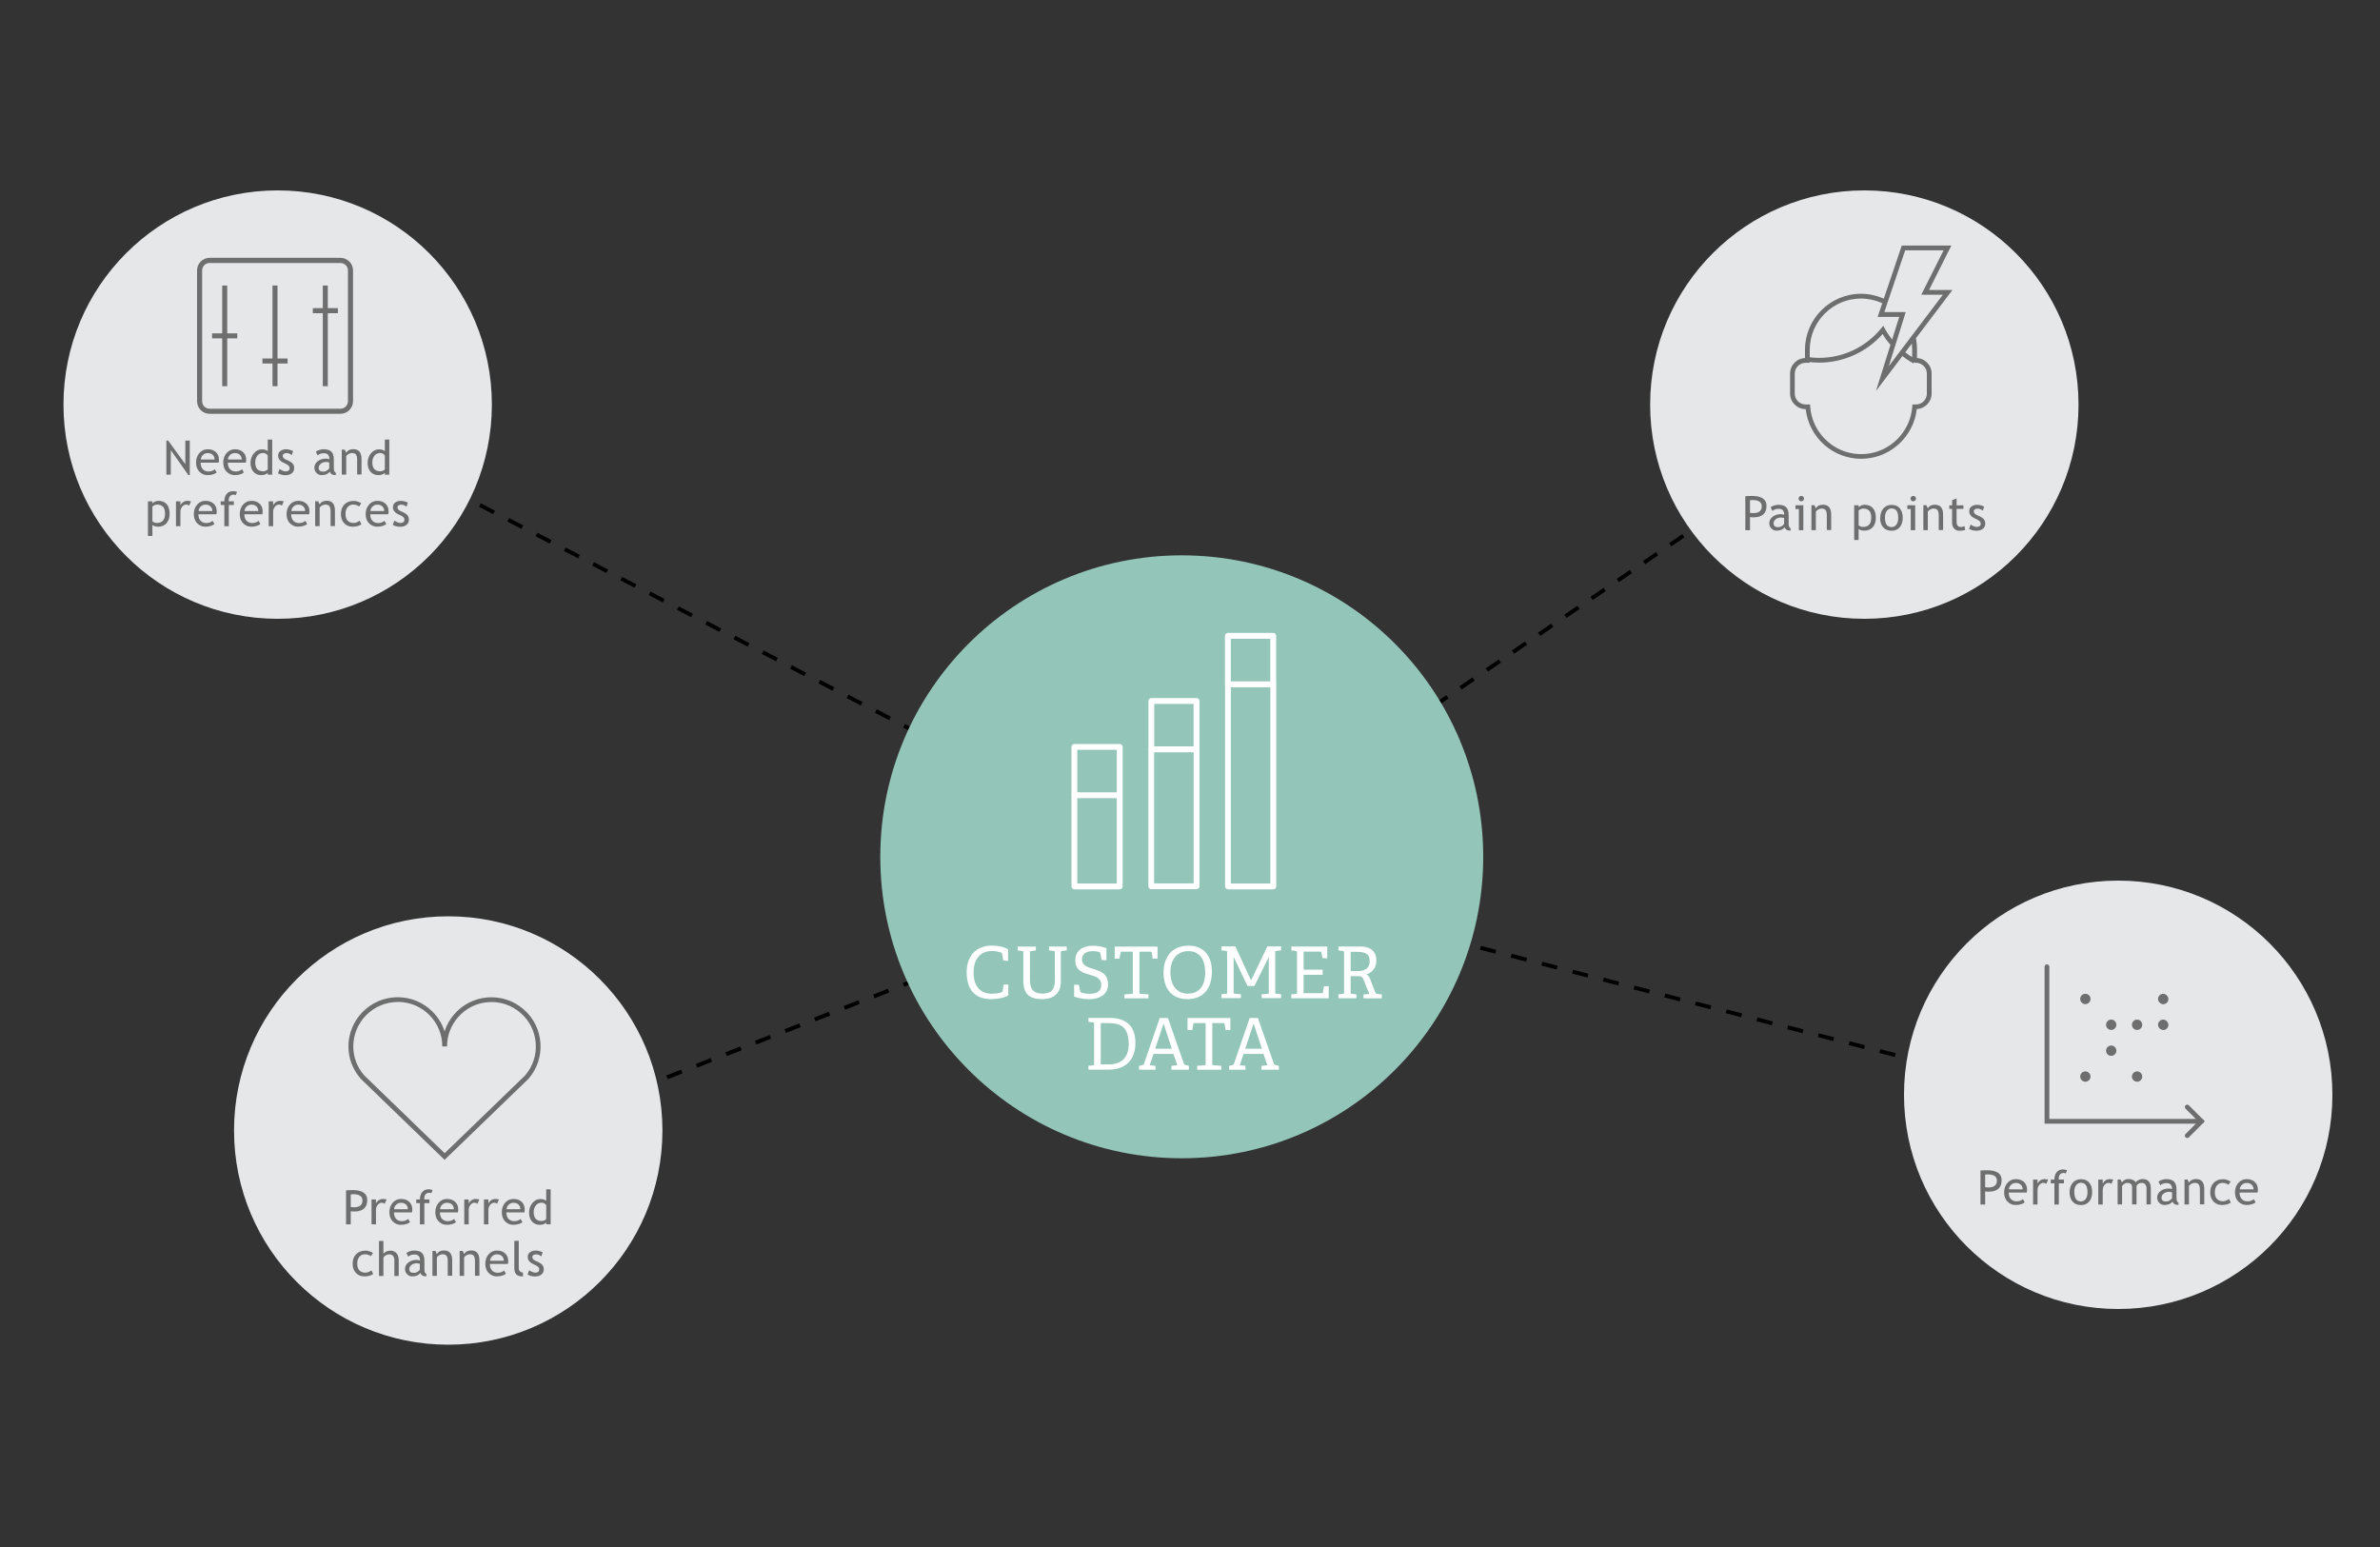 <?xml version="1.0" encoding="UTF-8"?>
<svg id="Layer_2" data-name="Layer 2" xmlns="http://www.w3.org/2000/svg" viewBox="0 0 300 195">
  <rect x="0" y="0" width="300" height="195" fill="#333333" stroke="none"/>
  <defs>
    <style>
      .cls-1 {
        fill: #6e6e6e;
      }

      .cls-1, .cls-2, .cls-3, .cls-4, .cls-5, .cls-6 {
        stroke-width: 0px;
      }

      .cls-2 {
        fill: #e6e7e8;
      }

      .cls-4 {
        fill: none;
      }

      .cls-5 {
        fill: #93c5b9;
      }

      .cls-6 {
        fill: #fff;
      }
    </style>
  </defs>
  <g id="Layer_1-2" data-name="Layer 1">
    <rect class="cls-4" width="300" height="195"/>
    <g>
      <path class="cls-3" d="M151.21,109.47l-.28-.41,1.65-1.13.28.41-1.65,1.13ZM154.52,107.22l-.28-.41,1.65-1.13.28.41-1.65,1.13ZM157.82,104.96l-.28-.41,1.65-1.13.28.41-1.65,1.13ZM161.12,102.71l-.28-.41,1.65-1.13.28.41-1.65,1.13ZM164.42,100.45l-.28-.41,1.65-1.13.28.41-1.65,1.13ZM167.73,98.2l-.28-.41,1.65-1.13.28.41-1.65,1.13ZM171.03,95.94l-.28-.41,1.65-1.13.28.41-1.65,1.13ZM174.33,93.68l-.28-.41,1.65-1.13.28.41-1.65,1.13ZM177.64,91.43l-.28-.41,1.65-1.13.28.41-1.65,1.13ZM180.94,89.17l-.28-.41,1.65-1.13.28.41-1.65,1.13ZM184.24,86.92l-.28-.41,1.65-1.13.28.41-1.65,1.13ZM187.55,84.66l-.28-.41,1.65-1.13.28.41-1.65,1.13ZM190.85,82.4l-.28-.41,1.65-1.13.28.41-1.65,1.13ZM194.15,80.15l-.28-.41,1.65-1.13.28.41-1.65,1.13ZM197.46,77.89l-.28-.41,1.65-1.13.28.41-1.65,1.13ZM200.76,75.64l-.28-.41,1.65-1.13.28.41-1.65,1.13ZM204.06,73.38l-.28-.41,1.65-1.13.28.41-1.65,1.13ZM207.37,71.13l-.28-.41,1.65-1.13.28.41-1.65,1.13ZM210.67,68.87l-.28-.41,1.65-1.13.28.41-1.65,1.13ZM213.97,66.61l-.28-.41,1.65-1.13.28.41-1.65,1.13ZM217.28,64.36l-.28-.41,1.65-1.13.28.41-1.65,1.13ZM220.58,62.1l-.28-.41,1.65-1.13.28.41-1.65,1.13ZM223.88,59.85l-.28-.41,1.65-1.13.28.41-1.65,1.13ZM227.19,57.59l-.28-.41,1.65-1.13.28.41-1.65,1.13ZM230.49,55.33l-.28-.41,1.65-1.13.28.41-1.65,1.13Z"/>
      <path class="cls-3" d="M265.94,140.24l-1.94-.5.12-.48,1.94.5-.12.48ZM262.06,139.24l-1.94-.5.12-.48,1.94.5-.12.48ZM258.19,138.24l-1.94-.5.12-.48,1.94.5-.12.48ZM254.32,137.24l-1.94-.5.12-.48,1.94.5-.12.48ZM250.45,136.24l-1.94-.5.12-.48,1.94.5-.12.48ZM246.57,135.23l-1.94-.5.12-.48,1.94.5-.12.48ZM242.7,134.23l-1.94-.5.12-.48,1.94.5-.12.48ZM238.83,133.23l-1.94-.5.12-.48,1.94.5-.12.48ZM234.96,132.23l-1.94-.5.12-.48,1.94.5-.12.48ZM231.08,131.23l-1.94-.5.12-.48,1.94.5-.12.48ZM227.21,130.23l-1.94-.5.12-.48,1.94.5-.12.48ZM223.34,129.23l-1.94-.5.12-.48,1.94.5-.12.48ZM219.47,128.22l-1.94-.5.12-.48,1.94.5-.12.48ZM215.59,127.22l-1.94-.5.12-.48,1.94.5-.12.48ZM211.72,126.22l-1.94-.5.12-.48,1.94.5-.12.48ZM207.85,125.22l-1.94-.5.12-.48,1.94.5-.12.48ZM203.98,124.22l-1.94-.5.12-.48,1.94.5-.12.48ZM200.1,123.22l-1.94-.5.12-.48,1.94.5-.12.48ZM196.23,122.21l-1.94-.5.12-.48,1.94.5-.12.48ZM192.36,121.21l-1.94-.5.12-.48,1.94.5-.12.48ZM188.49,120.21l-1.94-.5.12-.48,1.94.5-.12.48ZM184.61,119.21l-1.94-.5.12-.48,1.94.5-.12.48ZM180.74,118.21l-1.94-.5.12-.48,1.94.5-.12.48ZM176.87,117.21l-1.94-.5.12-.48,1.94.5-.12.48ZM173,116.21l-1.94-.5.12-.48,1.94.5-.12.48ZM169.12,115.2l-1.94-.5.12-.48,1.94.5-.12.48ZM165.25,114.2l-1.94-.5.12-.48,1.94.5-.12.48ZM161.38,113.2l-1.94-.5.12-.48,1.94.5-.12.48ZM157.5,112.2l-1.94-.5.12-.48,1.94.5-.12.48ZM153.63,111.2l-1.94-.5.12-.48,1.94.5-.12.48Z"/>
      <path class="cls-3" d="M58.09,146.23l-.18-.47,1.86-.73.18.47-1.86.73ZM61.82,144.78l-.18-.47,1.86-.73.18.47-1.86.73ZM65.54,143.32l-.18-.47,1.86-.73.18.47-1.86.73ZM69.27,141.86l-.18-.47,1.86-.73.18.47-1.86.73ZM72.99,140.4l-.18-.47,1.86-.73.18.47-1.86.73ZM76.72,138.94l-.18-.47,1.86-.73.18.47-1.86.73ZM80.44,137.49l-.18-.47,1.86-.73.18.47-1.86.73ZM84.17,136.03l-.18-.47,1.86-.73.18.47-1.86.73ZM87.89,134.57l-.18-.47,1.86-.73.18.47-1.86.73ZM91.62,133.11l-.18-.47,1.86-.73.18.47-1.86.73ZM95.34,131.66l-.18-.47,1.86-.73.18.47-1.86.73ZM99.07,130.2l-.18-.47,1.86-.73.18.47-1.86.73ZM102.79,128.74l-.18-.47,1.86-.73.18.47-1.86.73ZM106.52,127.28l-.18-.47,1.86-.73.18.47-1.86.73ZM110.24,125.83l-.18-.47,1.86-.73.18.47-1.86.73ZM113.97,124.37l-.18-.47,1.86-.73.18.47-1.86.73ZM117.69,122.91l-.18-.47,1.86-.73.18.47-1.86.73ZM121.42,121.45l-.18-.47,1.86-.73.18.47-1.86.73ZM125.14,120l-.18-.47,1.86-.73.18.47-1.86.73ZM128.87,118.54l-.18-.47,1.86-.73.18.47-1.86.73ZM132.59,117.08l-.18-.47,1.86-.73.18.47-1.86.73ZM136.32,115.62l-.18-.47,1.86-.73.18.47-1.86.73ZM140.04,114.17l-.18-.47,1.86-.73.18.47-1.86.73ZM143.77,112.71l-.18-.47,1.86-.73.18.47-1.86.73ZM147.49,111.25l-.18-.47,1.86-.73.18.47-1.86.73Z"/>
      <g>
        <rect class="cls-3" x="40.19" y="52.73" width=".5" height="1" transform="translate(-25.45 64.54) rotate(-62.51)"/>
        <path class="cls-3" d="M147.72,109.33l-1.78-.93.23-.44,1.78.93-.23.44ZM144.15,107.48l-1.78-.93.23-.44,1.78.93-.23.44ZM140.59,105.62l-1.78-.93.23-.44,1.78.93-.23.44ZM137.02,103.77l-1.78-.93.23-.44,1.78.93-.23.44ZM133.46,101.91l-1.78-.93.23-.44,1.78.93-.23.44ZM129.89,100.06l-1.78-.93.23-.44,1.78.93-.23.44ZM126.33,98.2l-1.78-.93.23-.44,1.78.93-.23.44ZM122.76,96.35l-1.78-.93.23-.44,1.78.93-.23.44ZM119.2,94.49l-1.78-.93.23-.44,1.78.93-.23.44ZM115.63,92.64l-1.78-.93.23-.44,1.78.93-.23.44ZM112.07,90.78l-1.78-.93.23-.44,1.78.93-.23.44ZM108.5,88.93l-1.78-.93.23-.44,1.78.93-.23.44ZM104.94,87.07l-1.78-.93.23-.44,1.78.93-.23.44ZM101.37,85.22l-1.78-.93.23-.44,1.78.93-.23.44ZM97.81,83.36l-1.78-.93.23-.44,1.78.93-.23.44ZM94.24,81.51l-1.78-.93.23-.44,1.78.93-.23.44ZM90.68,79.65l-1.78-.93.23-.44,1.78.93-.23.44ZM87.11,77.8l-1.78-.93.23-.44,1.78.93-.23.44ZM83.55,75.94l-1.78-.93.23-.44,1.78.93-.23.44ZM79.98,74.09l-1.78-.93.23-.44,1.78.93-.23.44ZM76.42,72.23l-1.78-.93.23-.44,1.78.93-.23.44ZM72.86,70.38l-1.78-.93.23-.44,1.78.93-.23.44ZM69.29,68.52l-1.78-.93.23-.44,1.78.93-.23.44ZM65.73,66.67l-1.78-.93.23-.44,1.78.93-.23.44ZM62.16,64.81l-1.78-.93.23-.44,1.78.93-.23.44ZM58.6,62.96l-1.78-.93.23-.44,1.78.93-.23.44ZM55.03,61.1l-1.78-.93.23-.44,1.78.93-.23.44ZM51.47,59.25l-1.78-.93.23-.44,1.78.93-.23.44ZM47.9,57.39l-1.78-.93.23-.44,1.78.93-.23.44ZM44.34,55.54l-1.78-.93.23-.44,1.78.93-.23.44Z"/>
        <rect class="cls-3" x="149.81" y="109.77" width=".5" height="1" transform="translate(-17.03 192.48) rotate(-62.51)"/>
      </g>
      <circle class="cls-5" cx="148.96" cy="108" r="38"/>
      <g id="Layer_2-2" data-name="Layer 2">
        <g id="text">
          <path class="cls-6" d="M141.14,112.1h-5.71c-.2,0-.37-.16-.37-.37v-11.49c0-.2.16-.37.37-.37h5.71c.2,0,.37.16.37.37v11.49c0,.2-.16.37-.37.37ZM135.79,111.37h4.98v-10.76h-4.98v10.76Z"/>
          <path class="cls-6" d="M141.5,100.24h-.73v-5.73h-4.98v5.73h-.73v-6.09c0-.2.16-.37.37-.37h5.71c.2,0,.37.16.37.37v6.09Z"/>
          <path class="cls-6" d="M150.83,112.08h-5.71c-.2,0-.37-.16-.37-.37v-17.26c0-.2.16-.37.37-.37h5.71c.2,0,.37.16.37.37v17.26c0,.2-.16.37-.37.37ZM145.48,111.35h4.98v-16.53h-4.98v16.53Z"/>
          <path class="cls-6" d="M151.18,94.47h-.73v-5.74h-4.96v5.74h-.73v-6.11c0-.2.16-.37.37-.37h5.7c.2,0,.37.16.37.37v6.11Z"/>
          <path class="cls-6" d="M160.5,112.1h-5.71c-.2,0-.37-.16-.37-.37v-25.47c0-.2.16-.37.37-.37h5.71c.2,0,.37.16.37.37v25.47c0,.2-.16.37-.37.37ZM155.15,111.37h4.98v-24.74h-4.98v24.74Z"/>
          <path class="cls-6" d="M160.85,86.26h-.73v-5.74h-4.98v5.74h-.73v-6.11c0-.2.16-.37.37-.37h5.71c.2,0,.37.16.37.37v6.11Z"/>
        </g>
      </g>
      <g>
        <path class="cls-6" d="M124.93,125.94c-2.2,0-3.08-1.39-3.08-3.37s1.07-3.38,3.23-3.38c.79,0,1.54.19,1.99.49v1.44l-.61-.04-.15-.85c-.02-.08-.04-.14-.13-.16-.32-.11-.71-.2-1.13-.2-1.41,0-2.33.94-2.33,2.7s.86,2.69,2.27,2.69c.41,0,.92-.04,1.26-.19.07-.03.11-.05.13-.16l.14-.81h.58v1.36c-.49.32-1.33.48-2.16.48Z"/>
        <path class="cls-6" d="M132.8,119.86l-.57-.06v-.49h2.23v.49l-.6.07c-.13.02-.14.04-.14.17v3.61c0,1.56-.86,2.29-2.4,2.29-1.67,0-2.33-.79-2.33-2.3v-3.59c0-.14-.02-.16-.14-.18l-.57-.06v-.49h2.29v.49l-.6.07c-.13.02-.14.04-.14.17v3.49c0,1.22.51,1.7,1.56,1.7s1.58-.42,1.58-1.67v-3.52c0-.14-.02-.16-.14-.18Z"/>
        <path class="cls-6" d="M138.61,120.04c-.13-.07-.39-.15-.85-.15-.93,0-1.38.41-1.38,1.04,0,.75.65.96,1.37,1.19.9.28,1.92.58,1.92,1.93s-1.1,1.9-2.39,1.9c-.82,0-1.61-.21-1.89-.34v-1.48h.6l.17.79c.03.12.05.15.18.2.13.04.49.15,1.01.15.92,0,1.47-.35,1.47-1.13s-.62-1.03-1.32-1.23c-.91-.27-1.96-.5-1.96-1.86,0-1.29,1.01-1.84,2.26-1.84.76,0,1.37.2,1.67.31v1.53l-.62-.05-.13-.77c-.02-.13-.05-.16-.1-.19Z"/>
        <path class="cls-6" d="M142.65,125.28c.13,0,.14-.04.14-.18v-5.14h-1.4c-.1,0-.13,0-.14.1l-.14.78h-.6v-1.52h5.4v1.52h-.6l-.14-.78c-.02-.09-.04-.1-.14-.1h-1.4v5.14c0,.13,0,.16.14.17l.99.07v.5h-3.03v-.5l.93-.06Z"/>
        <path class="cls-6" d="M146.67,122.54c0-1.91,1.08-3.34,3.13-3.34s2.96,1.43,2.96,3.24c0,2.12-1.03,3.5-3.09,3.5s-3.01-1.41-3.01-3.4ZM151.91,122.53c0-1.73-.82-2.64-2.12-2.64s-2.26.92-2.26,2.65.87,2.71,2.2,2.71,2.19-.86,2.19-2.72Z"/>
        <path class="cls-6" d="M159.79,125.28c.13,0,.14-.04.14-.18v-4.47l-1.81,3.66h-.87l-1.75-3.66v4.45c0,.14,0,.17.14.18l.78.07v.49h-2.45v-.49l.57-.06c.13-.02.14-.04.14-.18v-5.05c0-.13-.02-.16-.14-.18l-.57-.06v-.5h1.75l1.98,4.28,2.05-4.28h1.73v.49l-.6.07c-.13.02-.14.04-.14.17v5.06c0,.12.03.15.14.17l.6.07v.49h-2.45v-.49l.75-.06Z"/>
        <path class="cls-6" d="M163.35,125.28c.13-.02.14-.04.14-.18v-5.05c0-.13-.02-.16-.14-.18l-.57-.06v-.5h4.52v1.49l-.61-.04-.13-.69c-.02-.09-.05-.12-.15-.12h-2.09v2.27h2.4v.65h-2.4v2.32h2.29c.1,0,.13,0,.14-.1l.14-.78h.6v1.52h-4.72v-.49l.57-.06Z"/>
        <path class="cls-6" d="M172.6,125.29l-.75-1.86c-.12-.29-.25-.38-.61-.38h-.99v2.04c0,.14,0,.16.14.18l.59.07v.49h-2.27v-.49l.57-.06c.13-.02.14-.04.14-.18v-5.05c0-.13-.02-.16-.14-.18l-.57-.06v-.5h2.75c1.62,0,2.03.9,2.03,1.76,0,.96-.52,1.49-1.25,1.76.28.14.37.31.5.66l.61,1.58c.05.14.14.19.28.21l.55.08v.48h-2.31v-.49l.71-.05ZM172.64,121.11c0-.92-.59-1.13-1.69-1.13h-.7v2.43h.83c.86,0,1.57-.25,1.57-1.3Z"/>
        <path class="cls-6" d="M137.77,134.28c.13-.02.14-.04.14-.18v-5.05c0-.13-.02-.16-.14-.18l-.57-.06v-.5h2.69c2.26,0,3.23,1.22,3.23,3.16s-1.05,3.36-3.38,3.36h-2.54v-.49l.57-.06ZM142.27,131.59c0-2.01-.9-2.63-2.48-2.63h-1.04v5.21h.99c1.72,0,2.54-.97,2.54-2.58Z"/>
        <path class="cls-6" d="M148.4,134.27l-.49-1.42h-2.51l-.48,1.42.73.08v.49h-2.07v-.48l.39-.1c.14-.04.19-.06.23-.17l1.98-5.77h1.04l2.02,5.78c.04.11.11.13.22.15l.4.1v.49h-2.2v-.49l.74-.08ZM147.71,132.19l-1.04-3.17-1.06,3.17h2.11Z"/>
        <path class="cls-6" d="M151.83,134.28c.13,0,.14-.04.14-.18v-5.14h-1.4c-.1,0-.13,0-.14.1l-.14.78h-.6v-1.52h5.4v1.52h-.6l-.14-.78c-.02-.09-.04-.1-.14-.1h-1.4v5.14c0,.13,0,.16.14.17l.99.07v.5h-3.03v-.5l.93-.06Z"/>
        <path class="cls-6" d="M159.75,134.27l-.49-1.42h-2.51l-.48,1.42.73.08v.49h-2.07v-.48l.39-.1c.14-.04.19-.06.22-.17l1.98-5.77h1.04l2.02,5.78c.04.11.11.13.22.15l.41.1v.49h-2.2v-.49l.74-.08ZM159.06,132.19l-1.04-3.17-1.06,3.17h2.11Z"/>
      </g>
      <circle class="cls-2" cx="35" cy="51" r="27"/>
      <g>
        <path class="cls-1" d="M23.75,59.89l-2.22-3.14v3.08h-.56v-4.29h.23l2.16,2.97v-2.97h.56v4.35h-.18Z"/>
        <path class="cls-1" d="M27.55,58.32h-2.26c0,.37.1.65.3.85.18.17.41.26.69.26.32,0,.58-.09.8-.28l.23.4c-.09.09-.22.16-.4.22-.22.08-.47.12-.74.12-.39,0-.73-.13-1-.4-.31-.29-.46-.69-.46-1.19s.16-.93.47-1.25c.28-.28.61-.42,1-.42.45,0,.8.13,1.05.38.25.24.37.56.37.96,0,.12-.01.24-.04.34ZM26.2,57.11c-.25,0-.46.08-.62.24-.16.15-.25.34-.27.57h1.74c0-.22-.07-.41-.21-.56-.15-.16-.36-.25-.63-.25Z"/>
        <path class="cls-1" d="M30.98,58.32h-2.26c0,.37.1.65.3.85.18.17.41.26.69.26.32,0,.58-.09.8-.28l.23.4c-.09.09-.22.16-.39.22-.22.08-.47.12-.74.12-.39,0-.73-.13-1.01-.4-.31-.29-.46-.69-.46-1.19s.16-.93.47-1.25c.28-.28.62-.42,1-.42.45,0,.8.13,1.05.38.25.24.37.56.37.96,0,.12-.01.24-.04.34ZM29.62,57.11c-.25,0-.46.08-.62.24-.16.15-.25.34-.27.57h1.74c0-.22-.07-.41-.21-.56-.15-.16-.37-.25-.63-.25Z"/>
        <path class="cls-1" d="M33.75,59.83v-.23c-.19.19-.47.29-.84.29-.39,0-.71-.14-.96-.42s-.37-.66-.37-1.12.14-.87.42-1.21.62-.5,1.01-.5c.32,0,.57.08.74.23v-1.46h.56v4.42h-.56ZM33.75,57.42c-.14-.21-.33-.32-.58-.32-.3,0-.54.11-.72.33s-.28.51-.28.85c0,.76.34,1.13,1.03,1.13.09,0,.19-.03.32-.08s.2-.11.23-.18v-1.74Z"/>
        <path class="cls-1" d="M35.04,59.65l.2-.53c.31.2.56.3.75.3.34,0,.52-.14.52-.43,0-.21-.17-.38-.5-.53-.26-.12-.43-.21-.52-.27-.09-.06-.17-.13-.23-.21-.07-.08-.12-.16-.15-.25-.03-.09-.05-.18-.05-.28,0-.26.09-.46.28-.6s.43-.22.74-.22c.23,0,.52.07.86.22l-.16.52c-.22-.18-.44-.26-.67-.26-.13,0-.25.03-.33.09-.09.06-.14.14-.14.24,0,.2.11.35.34.46l.4.18c.24.11.42.24.53.38s.17.32.17.54c0,.28-.1.5-.3.66s-.47.24-.82.24c-.33,0-.64-.08-.93-.25Z"/>
        <path class="cls-1" d="M41.56,59.47c-.22.28-.56.42-1.02.42-.25,0-.46-.09-.64-.27-.18-.18-.27-.4-.27-.67,0-.32.14-.59.42-.81.28-.22.63-.33,1.07-.33.12,0,.25.03.4.08,0-.51-.23-.76-.68-.76-.35,0-.62.09-.8.28l-.23-.47c.11-.09.25-.16.44-.22.19-.06.36-.09.53-.09.46,0,.79.1.99.31.21.21.31.54.31.99v1.12c0,.28.08.46.25.55v.28c-.23,0-.4-.03-.51-.1-.11-.06-.19-.17-.24-.32ZM41.5,58.29c-.18-.04-.3-.06-.37-.06-.28,0-.51.07-.69.22s-.27.32-.27.51c0,.33.19.49.58.49.28,0,.53-.13.75-.4v-.76Z"/>
        <path class="cls-1" d="M45.02,59.83v-1.83c0-.33-.05-.57-.15-.7s-.27-.2-.51-.2c-.13,0-.26.04-.4.11s-.24.17-.32.28v2.33h-.56v-3.14h.38l.18.4c.18-.31.48-.46.9-.46.69,0,1.03.42,1.03,1.25v1.94h-.56Z"/>
        <path class="cls-1" d="M48.51,59.83v-.23c-.19.19-.47.29-.84.29-.39,0-.71-.14-.96-.42s-.37-.66-.37-1.12.14-.87.42-1.21.62-.5,1.01-.5c.32,0,.57.08.74.23v-1.46h.56v4.42h-.56ZM48.51,57.42c-.14-.21-.33-.32-.58-.32-.3,0-.54.11-.72.33s-.28.51-.28.85c0,.76.34,1.13,1.03,1.13.09,0,.19-.03.32-.08s.2-.11.23-.18v-1.74Z"/>
        <path class="cls-1" d="M19.21,66.16v1.4h-.56v-4.37h.56v.26c.21-.21.47-.32.76-.32.45,0,.79.14,1.04.42s.37.68.37,1.22c0,.48-.12.87-.38,1.17s-.61.45-1.08.45c-.13,0-.28-.02-.43-.07-.15-.05-.25-.1-.29-.16ZM19.21,63.87v1.83c.04.05.11.1.22.15s.22.07.33.07c.69,0,1.04-.39,1.04-1.17,0-.4-.08-.69-.25-.87s-.43-.28-.79-.28c-.08,0-.17.03-.29.08s-.2.12-.27.18Z"/>
        <path class="cls-1" d="M23.85,63.73c-.12-.08-.24-.13-.37-.13-.2,0-.37.09-.52.27s-.22.4-.22.66v1.8h-.56v-3.14h.56v.5c.2-.37.51-.56.91-.56.1,0,.24.02.43.05l-.23.54Z"/>
        <path class="cls-1" d="M27.27,64.82h-2.26c0,.37.1.65.3.85.18.17.41.26.69.26.32,0,.58-.09.8-.28l.23.4c-.09.09-.22.16-.4.22-.22.08-.47.12-.74.12-.39,0-.73-.13-1-.4-.31-.29-.46-.69-.46-1.19s.16-.93.47-1.25c.28-.28.61-.42,1-.42.45,0,.8.13,1.05.38.25.24.37.56.37.96,0,.12-.01.24-.04.34ZM25.92,63.61c-.25,0-.46.08-.62.24-.16.15-.25.34-.27.57h1.74c0-.22-.07-.41-.21-.56-.15-.16-.36-.25-.63-.25Z"/>
        <path class="cls-1" d="M29.74,62.41c-.11-.04-.22-.06-.32-.06-.17,0-.31.06-.42.19-.11.13-.17.29-.17.49,0,.05,0,.11.01.16h.64v.47h-.64v2.67h-.56v-2.67h-.46v-.47h.46c0-.4.1-.71.3-.94s.46-.34.78-.34c.16,0,.34.03.52.09l-.16.41Z"/>
        <path class="cls-1" d="M33.06,64.82h-2.26c0,.37.1.65.3.85.18.17.41.26.69.26.32,0,.58-.09.8-.28l.23.4c-.09.09-.22.16-.4.22-.22.08-.47.12-.74.12-.39,0-.73-.13-1-.4-.31-.29-.46-.69-.46-1.19s.16-.93.47-1.25c.28-.28.61-.42,1-.42.45,0,.8.13,1.05.38.25.24.37.56.37.96,0,.12-.02.24-.04.34ZM31.71,63.61c-.25,0-.46.08-.62.24-.16.15-.25.34-.27.57h1.74c0-.22-.07-.41-.21-.56-.15-.16-.36-.25-.63-.25Z"/>
        <path class="cls-1" d="M35.54,63.73c-.12-.08-.24-.13-.37-.13-.2,0-.37.09-.52.27-.15.18-.22.4-.22.66v1.8h-.56v-3.14h.56v.5c.2-.37.5-.56.91-.56.1,0,.24.02.43.05l-.23.54Z"/>
        <path class="cls-1" d="M38.96,64.82h-2.26c0,.37.1.65.3.85.18.17.41.26.69.26.32,0,.58-.09.8-.28l.23.4c-.09.09-.22.16-.4.22-.22.08-.47.12-.74.12-.39,0-.73-.13-1-.4-.31-.29-.46-.69-.46-1.19s.16-.93.47-1.25c.28-.28.61-.42,1-.42.45,0,.8.13,1.05.38.25.24.37.56.37.96,0,.12-.02.24-.04.34ZM37.61,63.61c-.25,0-.46.08-.62.24-.16.15-.25.34-.27.57h1.74c0-.22-.07-.41-.21-.56-.15-.16-.36-.25-.63-.25Z"/>
        <path class="cls-1" d="M41.67,66.33v-1.83c0-.33-.05-.57-.15-.7-.1-.13-.27-.2-.51-.2-.13,0-.26.04-.4.11s-.25.17-.32.28v2.33h-.56v-3.14h.38l.18.4c.18-.31.48-.46.9-.46.69,0,1.03.42,1.03,1.25v1.94h-.56Z"/>
        <path class="cls-1" d="M45.54,63.45l-.28.39c-.06-.06-.16-.11-.3-.16-.14-.05-.28-.08-.42-.08-.3,0-.54.11-.72.32s-.27.5-.27.87.09.65.27.84.43.29.76.29c.25,0,.5-.1.76-.29l.22.47c-.3.19-.67.29-1.11.29s-.78-.14-1.06-.43-.42-.68-.42-1.17.14-.9.44-1.2c.29-.3.69-.45,1.19-.45.16,0,.34.03.53.1s.33.14.42.21Z"/>
        <path class="cls-1" d="M48.93,64.82h-2.26c0,.37.1.65.3.85.18.17.41.26.69.26.32,0,.58-.09.8-.28l.23.4c-.09.09-.22.16-.39.22-.22.08-.47.12-.74.12-.39,0-.73-.13-1.01-.4-.31-.29-.46-.69-.46-1.19s.16-.93.47-1.25c.28-.28.62-.42,1-.42.45,0,.8.13,1.05.38.25.24.37.56.37.96,0,.12-.01.24-.04.34ZM47.58,63.61c-.25,0-.46.08-.62.24-.16.15-.25.34-.27.57h1.74c0-.22-.07-.41-.21-.56-.15-.16-.37-.25-.63-.25Z"/>
        <path class="cls-1" d="M49.51,66.15l.2-.53c.31.2.56.3.75.3.34,0,.52-.14.52-.43,0-.21-.17-.38-.5-.53-.26-.12-.43-.21-.52-.27-.09-.06-.17-.13-.23-.21-.06-.08-.11-.16-.15-.25-.03-.09-.05-.18-.05-.28,0-.26.09-.46.28-.6s.43-.22.74-.22c.23,0,.52.07.86.22l-.16.52c-.22-.18-.44-.26-.67-.26-.13,0-.24.03-.34.09-.09.06-.14.14-.14.24,0,.2.11.35.34.46l.4.18c.24.11.42.24.53.38s.17.32.17.54c0,.28-.1.5-.3.66s-.47.24-.82.24c-.33,0-.64-.08-.93-.25Z"/>
      </g>
      <circle class="cls-2" cx="56.5" cy="142.5" r="27"/>
      <g>
        <path class="cls-1" d="M44.21,152.68v1.65h-.59v-4.29c.44-.02.71-.03.8-.03,1.25,0,1.87.42,1.87,1.25,0,.96-.55,1.45-1.65,1.45-.07,0-.21,0-.43-.03ZM44.21,150.57v1.58c.25.02.38.03.39.03.73,0,1.09-.29,1.09-.86,0-.52-.39-.79-1.16-.79-.08,0-.18,0-.32.03Z"/>
        <path class="cls-1" d="M48.5,151.73c-.12-.08-.24-.13-.37-.13-.2,0-.37.09-.52.27s-.22.4-.22.66v1.8h-.56v-3.14h.56v.5c.2-.37.51-.56.91-.56.1,0,.24.02.43.05l-.23.54Z"/>
        <path class="cls-1" d="M51.92,152.82h-2.26c0,.37.1.65.3.85.18.17.41.26.69.26.32,0,.58-.09.8-.28l.23.4c-.09.09-.22.16-.4.22-.22.08-.47.12-.74.12-.39,0-.73-.13-1-.4-.31-.29-.46-.69-.46-1.19s.16-.93.47-1.25c.28-.28.61-.42,1-.42.45,0,.8.13,1.05.38.25.24.37.56.37.96,0,.12-.01.24-.04.34ZM50.56,151.61c-.25,0-.46.08-.62.24-.16.15-.25.34-.27.57h1.74c0-.22-.07-.41-.21-.56-.15-.16-.36-.25-.63-.25Z"/>
        <path class="cls-1" d="M54.39,150.41c-.11-.04-.22-.06-.32-.06-.17,0-.31.06-.42.19-.11.13-.17.29-.17.49,0,.05,0,.11.01.16h.64v.47h-.64v2.67h-.56v-2.67h-.46v-.47h.46c0-.4.1-.71.3-.94s.46-.34.78-.34c.16,0,.34.03.52.09l-.16.41Z"/>
        <path class="cls-1" d="M57.71,152.82h-2.26c0,.37.1.65.3.85.18.17.41.26.69.26.32,0,.58-.09.8-.28l.23.4c-.09.09-.22.16-.4.22-.22.08-.47.12-.74.12-.39,0-.73-.13-1-.4-.31-.29-.46-.69-.46-1.19s.16-.93.47-1.25c.28-.28.61-.42,1-.42.45,0,.8.13,1.05.38.25.24.37.56.37.96,0,.12-.02.24-.04.34ZM56.36,151.61c-.25,0-.46.08-.62.24-.16.15-.25.34-.27.57h1.74c0-.22-.07-.41-.21-.56-.15-.16-.36-.25-.63-.25Z"/>
        <path class="cls-1" d="M60.19,151.73c-.12-.08-.24-.13-.37-.13-.2,0-.37.09-.52.27-.15.18-.22.4-.22.66v1.8h-.56v-3.14h.56v.5c.2-.37.5-.56.91-.56.1,0,.24.02.43.05l-.23.54Z"/>
        <path class="cls-1" d="M62.67,151.73c-.12-.08-.24-.13-.37-.13-.2,0-.37.09-.52.27s-.22.4-.22.66v1.8h-.56v-3.14h.56v.5c.2-.37.5-.56.9-.56.1,0,.24.02.43.05l-.23.54Z"/>
        <path class="cls-1" d="M66.09,152.82h-2.26c0,.37.1.65.3.85.18.17.41.26.69.26.32,0,.58-.09.8-.28l.23.4c-.09.09-.22.16-.4.22-.22.08-.47.12-.74.12-.39,0-.73-.13-1-.4-.31-.29-.46-.69-.46-1.19s.16-.93.47-1.25c.28-.28.61-.42,1-.42.45,0,.8.13,1.05.38.25.24.37.56.37.96,0,.12-.01.24-.04.34ZM64.74,151.61c-.25,0-.46.08-.62.24-.16.15-.25.34-.27.57h1.74c0-.22-.07-.41-.21-.56-.15-.16-.36-.25-.63-.25Z"/>
        <path class="cls-1" d="M68.86,154.33v-.23c-.19.19-.47.29-.84.29-.39,0-.71-.14-.96-.42s-.37-.66-.37-1.12.14-.87.42-1.21.62-.5,1-.5c.32,0,.57.08.74.23v-1.46h.56v4.42h-.56ZM68.86,151.92c-.14-.21-.33-.32-.58-.32-.3,0-.54.11-.73.33-.18.22-.28.51-.28.85,0,.76.34,1.13,1.03,1.13.09,0,.19-.03.32-.08s.2-.11.23-.18v-1.74Z"/>
        <path class="cls-1" d="M47.02,157.95l-.28.39c-.06-.06-.16-.11-.3-.16-.14-.05-.28-.08-.42-.08-.3,0-.54.11-.72.32s-.27.5-.27.87.09.65.27.84.43.29.76.29c.25,0,.5-.1.76-.29l.22.47c-.3.19-.67.29-1.11.29s-.78-.14-1.06-.43-.42-.68-.42-1.17.14-.9.44-1.2c.29-.3.69-.45,1.19-.45.16,0,.34.03.53.1s.33.14.42.21Z"/>
        <path class="cls-1" d="M49.71,160.83v-1.97c0-.23-.06-.42-.17-.55s-.28-.2-.49-.2c-.13,0-.27.04-.41.12s-.24.17-.31.28v2.33h-.56v-4.42h.56v1.63c.07-.12.19-.21.36-.29s.33-.12.51-.12c.33,0,.59.11.78.33s.28.52.28.9v1.97h-.56Z"/>
        <path class="cls-1" d="M52.98,160.47c-.22.28-.56.42-1.02.42-.25,0-.46-.09-.64-.27-.18-.18-.27-.4-.27-.67,0-.32.14-.59.42-.81.28-.22.63-.33,1.07-.33.12,0,.25.03.4.08,0-.51-.23-.76-.68-.76-.35,0-.62.09-.8.28l-.23-.47c.11-.09.25-.16.44-.22.19-.06.36-.09.53-.09.46,0,.79.1.99.31.21.21.31.54.31.99v1.12c0,.28.08.46.25.55v.28c-.23,0-.4-.03-.51-.1-.11-.06-.19-.17-.24-.32ZM52.92,159.29c-.18-.04-.3-.06-.37-.06-.28,0-.51.07-.69.22s-.27.32-.27.51c0,.33.19.49.58.49.28,0,.53-.13.75-.4v-.76Z"/>
        <path class="cls-1" d="M56.44,160.83v-1.83c0-.33-.05-.57-.15-.7-.1-.13-.27-.2-.5-.2-.13,0-.26.04-.4.11s-.25.17-.32.28v2.33h-.56v-3.14h.38l.18.4c.18-.31.48-.46.9-.46.69,0,1.03.42,1.03,1.25v1.94h-.56Z"/>
        <path class="cls-1" d="M59.87,160.83v-1.83c0-.33-.05-.57-.15-.7s-.27-.2-.5-.2c-.13,0-.26.04-.4.11s-.25.17-.32.28v2.33h-.56v-3.14h.38l.18.4c.18-.31.48-.46.9-.46.69,0,1.03.42,1.03,1.25v1.94h-.56Z"/>
        <path class="cls-1" d="M64.01,159.32h-2.26c0,.37.1.65.3.85.18.17.41.26.69.26.32,0,.58-.09.8-.28l.23.4c-.09.09-.22.16-.4.22-.22.08-.47.12-.74.12-.39,0-.73-.13-1-.4-.31-.29-.46-.69-.46-1.19s.16-.93.47-1.25c.28-.28.61-.42,1-.42.45,0,.8.13,1.05.38.25.24.37.56.37.96,0,.12-.01.24-.04.34ZM62.66,158.11c-.25,0-.46.08-.62.24-.16.15-.25.34-.27.57h1.74c0-.22-.07-.41-.21-.56-.15-.16-.36-.25-.63-.25Z"/>
        <path class="cls-1" d="M64.83,159.95v-3.54h.56v3.44c0,.17.05.3.15.4s.22.15.38.15v.5c-.72,0-1.08-.32-1.08-.95Z"/>
        <path class="cls-1" d="M66.5,160.65l.2-.53c.31.2.56.3.75.3.34,0,.52-.14.52-.43,0-.21-.17-.38-.5-.53-.26-.12-.43-.21-.52-.27-.09-.06-.17-.13-.23-.21-.07-.08-.12-.16-.15-.25-.03-.09-.05-.18-.05-.28,0-.26.09-.46.28-.6s.43-.22.74-.22c.23,0,.52.07.86.22l-.16.52c-.22-.18-.44-.26-.67-.26-.13,0-.25.03-.33.09-.09.06-.14.14-.14.24,0,.2.11.35.34.46l.4.18c.24.11.42.24.53.38s.17.32.17.54c0,.28-.1.5-.3.66s-.47.24-.82.24c-.33,0-.64-.08-.93-.25Z"/>
      </g>
      <circle class="cls-2" cx="235" cy="51" r="27"/>
      <g>
        <path class="cls-1" d="M220.59,65.18v1.65h-.59v-4.29c.44-.02.71-.03.8-.03,1.25,0,1.87.42,1.87,1.25,0,.96-.55,1.45-1.65,1.45-.07,0-.21,0-.43-.03ZM220.59,63.07v1.58c.25.02.38.03.39.03.73,0,1.09-.29,1.09-.86,0-.52-.39-.79-1.16-.79-.08,0-.18,0-.32.03Z"/>
        <path class="cls-1" d="M224.95,66.47c-.22.28-.56.42-1.02.42-.25,0-.46-.09-.64-.27s-.27-.4-.27-.67c0-.32.14-.59.42-.81s.63-.33,1.06-.33c.12,0,.25.03.4.08,0-.51-.23-.76-.68-.76-.35,0-.62.09-.8.28l-.23-.47c.11-.09.25-.16.44-.22s.36-.09.53-.09c.46,0,.79.1.99.31s.31.54.31.99v1.12c0,.28.08.46.25.55v.28c-.23,0-.4-.03-.51-.1s-.19-.17-.24-.32ZM224.89,65.29c-.18-.04-.3-.06-.37-.06-.28,0-.51.07-.69.22s-.27.32-.27.51c0,.33.19.49.58.49.28,0,.53-.13.75-.4v-.76Z"/>
        <path class="cls-1" d="M226.75,66.83v-2.67h-.43v-.47h.99v3.14h-.56ZM227.05,62.51c.1,0,.18.03.25.1.07.07.1.15.1.24s-.03.18-.1.24c-.07.07-.15.1-.25.1s-.17-.03-.24-.1c-.07-.07-.1-.15-.1-.24s.03-.18.1-.24.15-.1.24-.1Z"/>
        <path class="cls-1" d="M230.27,66.83v-1.83c0-.33-.05-.57-.15-.7-.1-.13-.27-.2-.51-.2-.13,0-.26.04-.4.11s-.25.17-.32.28v2.33h-.56v-3.14h.38l.18.4c.18-.31.48-.46.9-.46.69,0,1.03.42,1.03,1.25v1.94h-.56Z"/>
        <path class="cls-1" d="M234.28,66.66v1.4h-.56v-4.37h.56v.26c.21-.21.47-.32.76-.32.45,0,.79.14,1.04.42s.37.68.37,1.22c0,.48-.12.87-.38,1.17s-.61.45-1.08.45c-.13,0-.27-.02-.43-.07-.15-.05-.25-.1-.29-.16ZM234.28,64.37v1.83c.04.05.11.1.22.15s.22.07.33.07c.69,0,1.04-.39,1.04-1.17,0-.4-.08-.69-.25-.87s-.43-.28-.79-.28c-.08,0-.17.03-.29.08s-.2.12-.27.18Z"/>
        <path class="cls-1" d="M237.01,65.26c0-.48.13-.88.39-1.17s.6-.45,1.03-.45c.45,0,.8.14,1.04.43s.37.68.37,1.19-.13.9-.38,1.2-.6.44-1.04.44-.8-.15-1.05-.44-.38-.69-.38-1.19ZM237.6,65.26c0,.79.28,1.18.84,1.18.26,0,.46-.11.61-.32s.22-.5.22-.86c0-.78-.28-1.17-.83-1.17-.25,0-.46.1-.61.31s-.23.49-.23.86Z"/>
        <path class="cls-1" d="M240.85,66.83v-2.67h-.43v-.47h.99v3.14h-.56ZM241.16,62.51c.1,0,.18.03.25.1.07.07.1.15.1.24s-.03.18-.1.24c-.07.07-.15.1-.25.1s-.17-.03-.24-.1c-.07-.07-.1-.15-.1-.24s.03-.18.1-.24.15-.1.24-.1Z"/>
        <path class="cls-1" d="M244.38,66.83v-1.83c0-.33-.05-.57-.15-.7-.1-.13-.27-.2-.51-.2-.13,0-.26.04-.4.11s-.25.17-.32.28v2.33h-.56v-3.14h.38l.18.4c.18-.31.48-.46.9-.46.69,0,1.03.42,1.03,1.25v1.94h-.56Z"/>
        <path class="cls-1" d="M246.07,64.14h-.36v-.44h.36v-.66l.56-.21v.87h.86v.44h-.86v1.56c0,.26.04.45.13.56s.23.17.43.17c.14,0,.29-.04.44-.11l.08.49c-.23.06-.48.09-.76.09-.25,0-.46-.09-.63-.28s-.26-.42-.26-.7v-1.78Z"/>
        <path class="cls-1" d="M248.2,66.65l.2-.53c.31.2.56.3.75.3.34,0,.52-.14.52-.43,0-.21-.17-.38-.5-.53-.26-.12-.43-.21-.52-.27-.09-.06-.17-.13-.23-.21-.07-.08-.12-.16-.15-.25-.03-.09-.05-.18-.05-.28,0-.26.09-.46.28-.6s.43-.22.74-.22c.23,0,.52.07.86.22l-.16.52c-.22-.18-.44-.26-.67-.26-.13,0-.25.03-.33.09-.09.06-.14.14-.14.24,0,.2.11.35.34.46l.4.18c.24.11.42.24.53.38s.17.32.17.54c0,.28-.1.5-.3.66s-.47.24-.82.24c-.33,0-.64-.08-.93-.25Z"/>
      </g>
      <circle class="cls-2" cx="267" cy="138" r="27"/>
      <g>
        <path class="cls-1" d="M250.23,150.18v1.65h-.59v-4.29c.44-.02.71-.03.8-.03,1.25,0,1.87.42,1.87,1.25,0,.96-.55,1.45-1.65,1.45-.07,0-.21,0-.43-.03ZM250.23,148.07v1.58c.25.02.38.03.39.03.73,0,1.09-.29,1.09-.86,0-.52-.39-.79-1.16-.79-.08,0-.19,0-.32.03Z"/>
        <path class="cls-1" d="M255.46,150.32h-2.26c0,.37.1.65.3.85.18.17.41.26.69.26.32,0,.58-.09.8-.28l.23.4c-.09.09-.22.16-.4.22-.22.08-.47.12-.74.12-.39,0-.73-.13-1-.4-.31-.29-.46-.69-.46-1.19s.16-.93.47-1.25c.28-.28.61-.42,1-.42.45,0,.8.13,1.05.38.25.24.37.56.37.96,0,.12-.01.24-.04.34ZM254.11,149.11c-.25,0-.46.08-.62.24-.16.15-.25.34-.27.57h1.74c0-.22-.07-.41-.21-.56-.15-.16-.36-.25-.63-.25Z"/>
        <path class="cls-1" d="M257.94,149.23c-.12-.08-.24-.13-.37-.13-.2,0-.37.09-.52.27s-.22.4-.22.66v1.8h-.56v-3.14h.56v.5c.2-.37.51-.56.91-.56.1,0,.24.02.43.05l-.23.54Z"/>
        <path class="cls-1" d="M260.41,147.91c-.11-.04-.22-.06-.32-.06-.17,0-.31.06-.42.19s-.17.29-.17.49c0,.05,0,.11.02.16h.64v.47h-.64v2.67h-.56v-2.67h-.46v-.47h.46c0-.4.1-.71.29-.94s.46-.34.78-.34c.16,0,.34.03.52.09l-.16.41Z"/>
        <path class="cls-1" d="M260.88,150.26c0-.48.13-.88.39-1.17.26-.3.6-.45,1.03-.45.45,0,.8.14,1.05.43s.37.68.37,1.19-.13.9-.38,1.2-.6.44-1.04.44-.8-.15-1.05-.44-.38-.69-.38-1.19ZM261.47,150.26c0,.79.28,1.18.83,1.18.26,0,.46-.11.61-.32.15-.21.22-.5.22-.86,0-.78-.28-1.17-.83-1.17-.25,0-.46.1-.61.31-.15.21-.23.49-.23.86Z"/>
        <path class="cls-1" d="M266.16,149.23c-.12-.08-.24-.13-.37-.13-.2,0-.37.09-.52.27s-.22.4-.22.66v1.8h-.56v-3.14h.56v.5c.2-.37.5-.56.9-.56.1,0,.24.02.43.05l-.23.54Z"/>
        <path class="cls-1" d="M270.57,151.83v-1.99c0-.49-.21-.74-.64-.74-.13,0-.26.04-.38.12s-.2.18-.24.28v2.32h-.56v-2.23c0-.15-.06-.28-.17-.36-.12-.09-.27-.13-.46-.13-.11,0-.23.04-.36.13-.12.09-.21.18-.27.28v2.31h-.56v-3.14h.36l.18.36c.21-.28.48-.42.81-.42.45,0,.76.14.94.42.06-.12.18-.22.35-.3s.34-.12.52-.12c.32,0,.58.1.75.29s.27.46.27.81v2.1h-.56Z"/>
        <path class="cls-1" d="M273.84,151.47c-.22.28-.56.42-1.02.42-.25,0-.46-.09-.64-.27s-.27-.4-.27-.67c0-.32.14-.59.42-.81s.63-.33,1.06-.33c.12,0,.25.03.4.08,0-.51-.23-.76-.68-.76-.35,0-.62.09-.8.28l-.23-.47c.11-.09.25-.16.44-.22s.36-.09.53-.09c.46,0,.79.1.99.31s.31.54.31.99v1.12c0,.28.08.46.25.55v.28c-.23,0-.4-.03-.51-.1s-.19-.17-.24-.32ZM273.79,150.29c-.18-.04-.3-.06-.37-.06-.28,0-.51.07-.69.22s-.27.32-.27.51c0,.33.19.49.58.49.28,0,.53-.13.75-.4v-.76Z"/>
        <path class="cls-1" d="M277.3,151.83v-1.83c0-.33-.05-.57-.15-.7s-.27-.2-.51-.2c-.13,0-.26.04-.4.11s-.24.17-.32.28v2.33h-.56v-3.14h.38l.18.4c.18-.31.48-.46.9-.46.69,0,1.03.42,1.03,1.25v1.94h-.56Z"/>
        <path class="cls-1" d="M281.17,148.95l-.28.39c-.06-.06-.16-.11-.3-.16-.14-.05-.28-.08-.42-.08-.3,0-.54.11-.72.32s-.27.5-.27.87.09.65.27.84.43.29.76.29c.25,0,.5-.1.76-.29l.22.47c-.3.19-.67.29-1.11.29s-.78-.14-1.06-.43-.42-.68-.42-1.17.14-.9.44-1.2c.29-.3.69-.45,1.19-.45.16,0,.34.03.53.1s.33.14.42.21Z"/>
        <path class="cls-1" d="M284.56,150.32h-2.26c0,.37.1.65.3.85.18.17.41.26.69.26.32,0,.58-.09.8-.28l.23.4c-.09.09-.22.16-.39.22-.22.08-.47.12-.74.12-.39,0-.73-.13-1.01-.4-.31-.29-.46-.69-.46-1.19s.16-.93.47-1.25c.28-.28.62-.42,1-.42.45,0,.8.13,1.05.38.25.24.37.56.37.96,0,.12-.01.24-.04.34ZM283.21,149.11c-.25,0-.46.08-.62.24-.16.15-.25.34-.27.57h1.74c0-.22-.07-.41-.21-.56-.15-.16-.37-.25-.63-.25Z"/>
      </g>
      <g id="Layer_2-3" data-name="Layer 2">
        <g id="Layer_4" data-name="Layer 4">
          <path class="cls-1" d="M275.7,143.45c-.08,0-.15-.03-.21-.09-.12-.12-.12-.31,0-.42l1.59-1.6-1.59-1.59c-.12-.12-.12-.31,0-.42.12-.12.31-.12.42,0l2.01,2.01-2.01,2.02c-.06.06-.14.09-.21.09Z"/>
          <path class="cls-1" d="M277.5,141.64h-19.78v-19.78c0-.17.13-.3.3-.3s.3.13.3.3v19.18h19.18c.17,0,.3.13.3.3s-.13.3-.3.3Z"/>
          <path class="cls-1" d="M262.86,125.27h0c.36,0,.65.29.65.65h0c0,.36-.29.65-.65.65h0c-.36,0-.65-.29-.65-.65h0c0-.36.29-.65.65-.65Z"/>
          <path class="cls-1" d="M266.12,128.52h0c.36,0,.65.29.65.65h0c0,.36-.29.65-.65.65h0c-.36,0-.65-.29-.65-.65h0c0-.36.29-.65.65-.65Z"/>
          <path class="cls-1" d="M269.38,128.52h0c.36,0,.65.29.65.65h0c0,.36-.29.65-.65.65h0c-.36,0-.65-.29-.65-.65h0c0-.36.29-.65.65-.65Z"/>
          <path class="cls-1" d="M266.12,131.79h0c.36,0,.65.29.65.65h0c0,.36-.29.65-.65.65h0c-.36,0-.65-.29-.65-.65h0c0-.36.29-.65.65-.65Z"/>
          <path class="cls-1" d="M262.86,135.05h0c.36,0,.65.29.65.65h0c0,.36-.29.65-.65.65h0c-.36,0-.65-.29-.65-.65h0c0-.36.29-.65.65-.65Z"/>
          <path class="cls-1" d="M269.38,135.05h0c.36,0,.65.29.65.65h0c0,.36-.29.65-.65.65h0c-.36,0-.65-.29-.65-.65h0c0-.36.29-.65.65-.65Z"/>
          <rect class="cls-1" x="272.02" y="125.27" width="1.31" height="1.31" rx=".65" ry=".65"/>
          <rect class="cls-1" x="272.02" y="128.52" width="1.31" height="1.31" rx=".65" ry=".65"/>
        </g>
      </g>
      <g id="Layer_2-4" data-name="Layer 2">
        <g id="Layer_4-2" data-name="Layer 4">
          <path class="cls-1" d="M236.47,49.28l2.93-9.34h-2.72l3.04-8.99h6.25l-2.81,5.6h2.95l-9.64,12.73ZM237.52,39.34h2.7l-2.14,6.82,6.82-9.01h-2.72l2.81-5.6h-4.84l-2.63,7.79Z"/>
          <path class="cls-1" d="M241.18,45.81c-.56-.32-1.09-.68-1.58-1.09l.38-.46c.47.39.97.73,1.5,1.03l-.3.52Z"/>
          <path class="cls-1" d="M229.28,45.71c-.51,0-1.01-.04-1.51-.12l.09-.59c.47.07.95.11,1.42.11,3.05,0,5.9-1.35,7.83-3.71l.28-.34.21.39c.33.6.73,1.16,1.19,1.67l-.45.4c-.39-.44-.74-.91-1.04-1.41-2.04,2.29-4.94,3.6-8.02,3.6Z"/>
          <path class="cls-1" d="M228.12,45.3h-.6v-1.23c.01-3.88,3.18-7.04,7.07-7.04.52,0,1.04.06,1.54.18.56.13,1.11.32,1.62.58l-.27.54c-.47-.24-.97-.42-1.49-.54-.46-.1-.94-.16-1.41-.16-3.55,0-6.45,2.89-6.46,6.44v1.23Z"/>
          <path class="cls-1" d="M241.63,45.55h-.6v-1.49c0-.46-.04-.92-.14-1.37l.59-.13c.11.49.16.99.16,1.49v1.48Z"/>
          <path class="cls-1" d="M234.6,57.83c-1.69,0-3.31-.6-4.6-1.72-1.35-1.17-2.19-2.78-2.39-4.54h-.02c-1.07,0-1.94-.88-1.95-1.94v-2.55c0-1.07.88-1.94,1.94-1.95h.23v.16h.3v.44h-.53c-.74,0-1.34.61-1.35,1.35v2.55c0,.74.61,1.34,1.35,1.35h.58l.02.28c.12,1.72.91,3.28,2.21,4.41s2.96,1.68,4.68,1.56c3.18-.23,5.74-2.79,5.97-5.97l.02-.28h.47c.74,0,1.34-.61,1.35-1.35v-2.55c0-.74-.61-1.34-1.35-1.35h-.25v-.6h.25c1.07,0,1.94.88,1.95,1.94v2.55c0,1.04-.84,1.9-1.87,1.94-.37,3.34-3.12,6.01-6.5,6.25-.17.01-.34.02-.51.02Z"/>
        </g>
      </g>
      <g id="Layer_2-5" data-name="Layer 2">
        <g id="Layer_4-3" data-name="Layer 4">
          <path class="cls-1" d="M56.04,146.2l-10.55-10.2c-1.01-1.14-1.57-2.58-1.57-4.09,0-3.42,2.79-6.21,6.21-6.21h0c1.66,0,3.22.65,4.39,1.82.71.71,1.22,1.56,1.52,2.48.25-.79.67-1.52,1.22-2.16,1.09-1.25,2.59-2,4.25-2.12,1.65-.11,3.25.42,4.5,1.51,2.58,2.24,2.85,6.17.61,8.75l-.02.02-10.56,10.2ZM50.14,126.3h0c-3.09,0-5.61,2.52-5.61,5.61,0,1.35.5,2.66,1.41,3.67l10.11,9.78,10.13-9.79c2.02-2.33,1.77-5.87-.56-7.89-1.13-.98-2.57-1.47-4.06-1.36-1.49.1-2.85.78-3.83,1.91-.89,1.02-1.38,2.32-1.38,3.67h-.6c0-1.5-.58-2.91-1.64-3.97-1.06-1.06-2.47-1.64-3.97-1.64Z"/>
        </g>
      </g>
      <g id="Layer_2-6" data-name="Layer 2">
        <g id="Layer_4-4" data-name="Layer 4">
          <path class="cls-1" d="M42.91,32.5h-16.49c-.87,0-1.58.71-1.58,1.58h0v16.49c0,.88.71,1.59,1.58,1.59h16.49c.88,0,1.59-.71,1.59-1.59v-16.49c0-.88-.72-1.58-1.59-1.58ZM43.86,50.57c0,.53-.43.95-.95.95h-16.49c-.52,0-.94-.42-.94-.94,0,0,0,0,0,0v-16.49c0-.52.42-.94.94-.94h16.49c.52,0,.95.41.95.94,0,0,0,0,0,0v16.49Z"/>
          <polygon class="cls-1" points="28.64 35.99 28.01 35.99 28.01 42.02 26.73 42.02 26.73 42.65 28.01 42.65 28.01 48.68 28.64 48.68 28.64 42.65 29.91 42.65 29.91 42.02 28.64 42.02 28.64 35.99"/>
          <polygon class="cls-1" points="34.98 35.99 34.35 35.99 34.35 45.19 33.08 45.19 33.08 45.82 34.35 45.82 34.35 48.68 34.98 48.68 34.98 45.82 36.25 45.82 36.25 45.19 34.98 45.19 34.98 35.99"/>
          <polygon class="cls-1" points="41.32 35.99 40.69 35.99 40.69 38.84 39.43 38.84 39.43 39.48 40.69 39.48 40.69 48.68 41.32 48.68 41.32 39.48 42.59 39.48 42.59 38.84 41.32 38.84 41.32 35.99"/>
        </g>
      </g>
    </g>
  </g>
</svg>